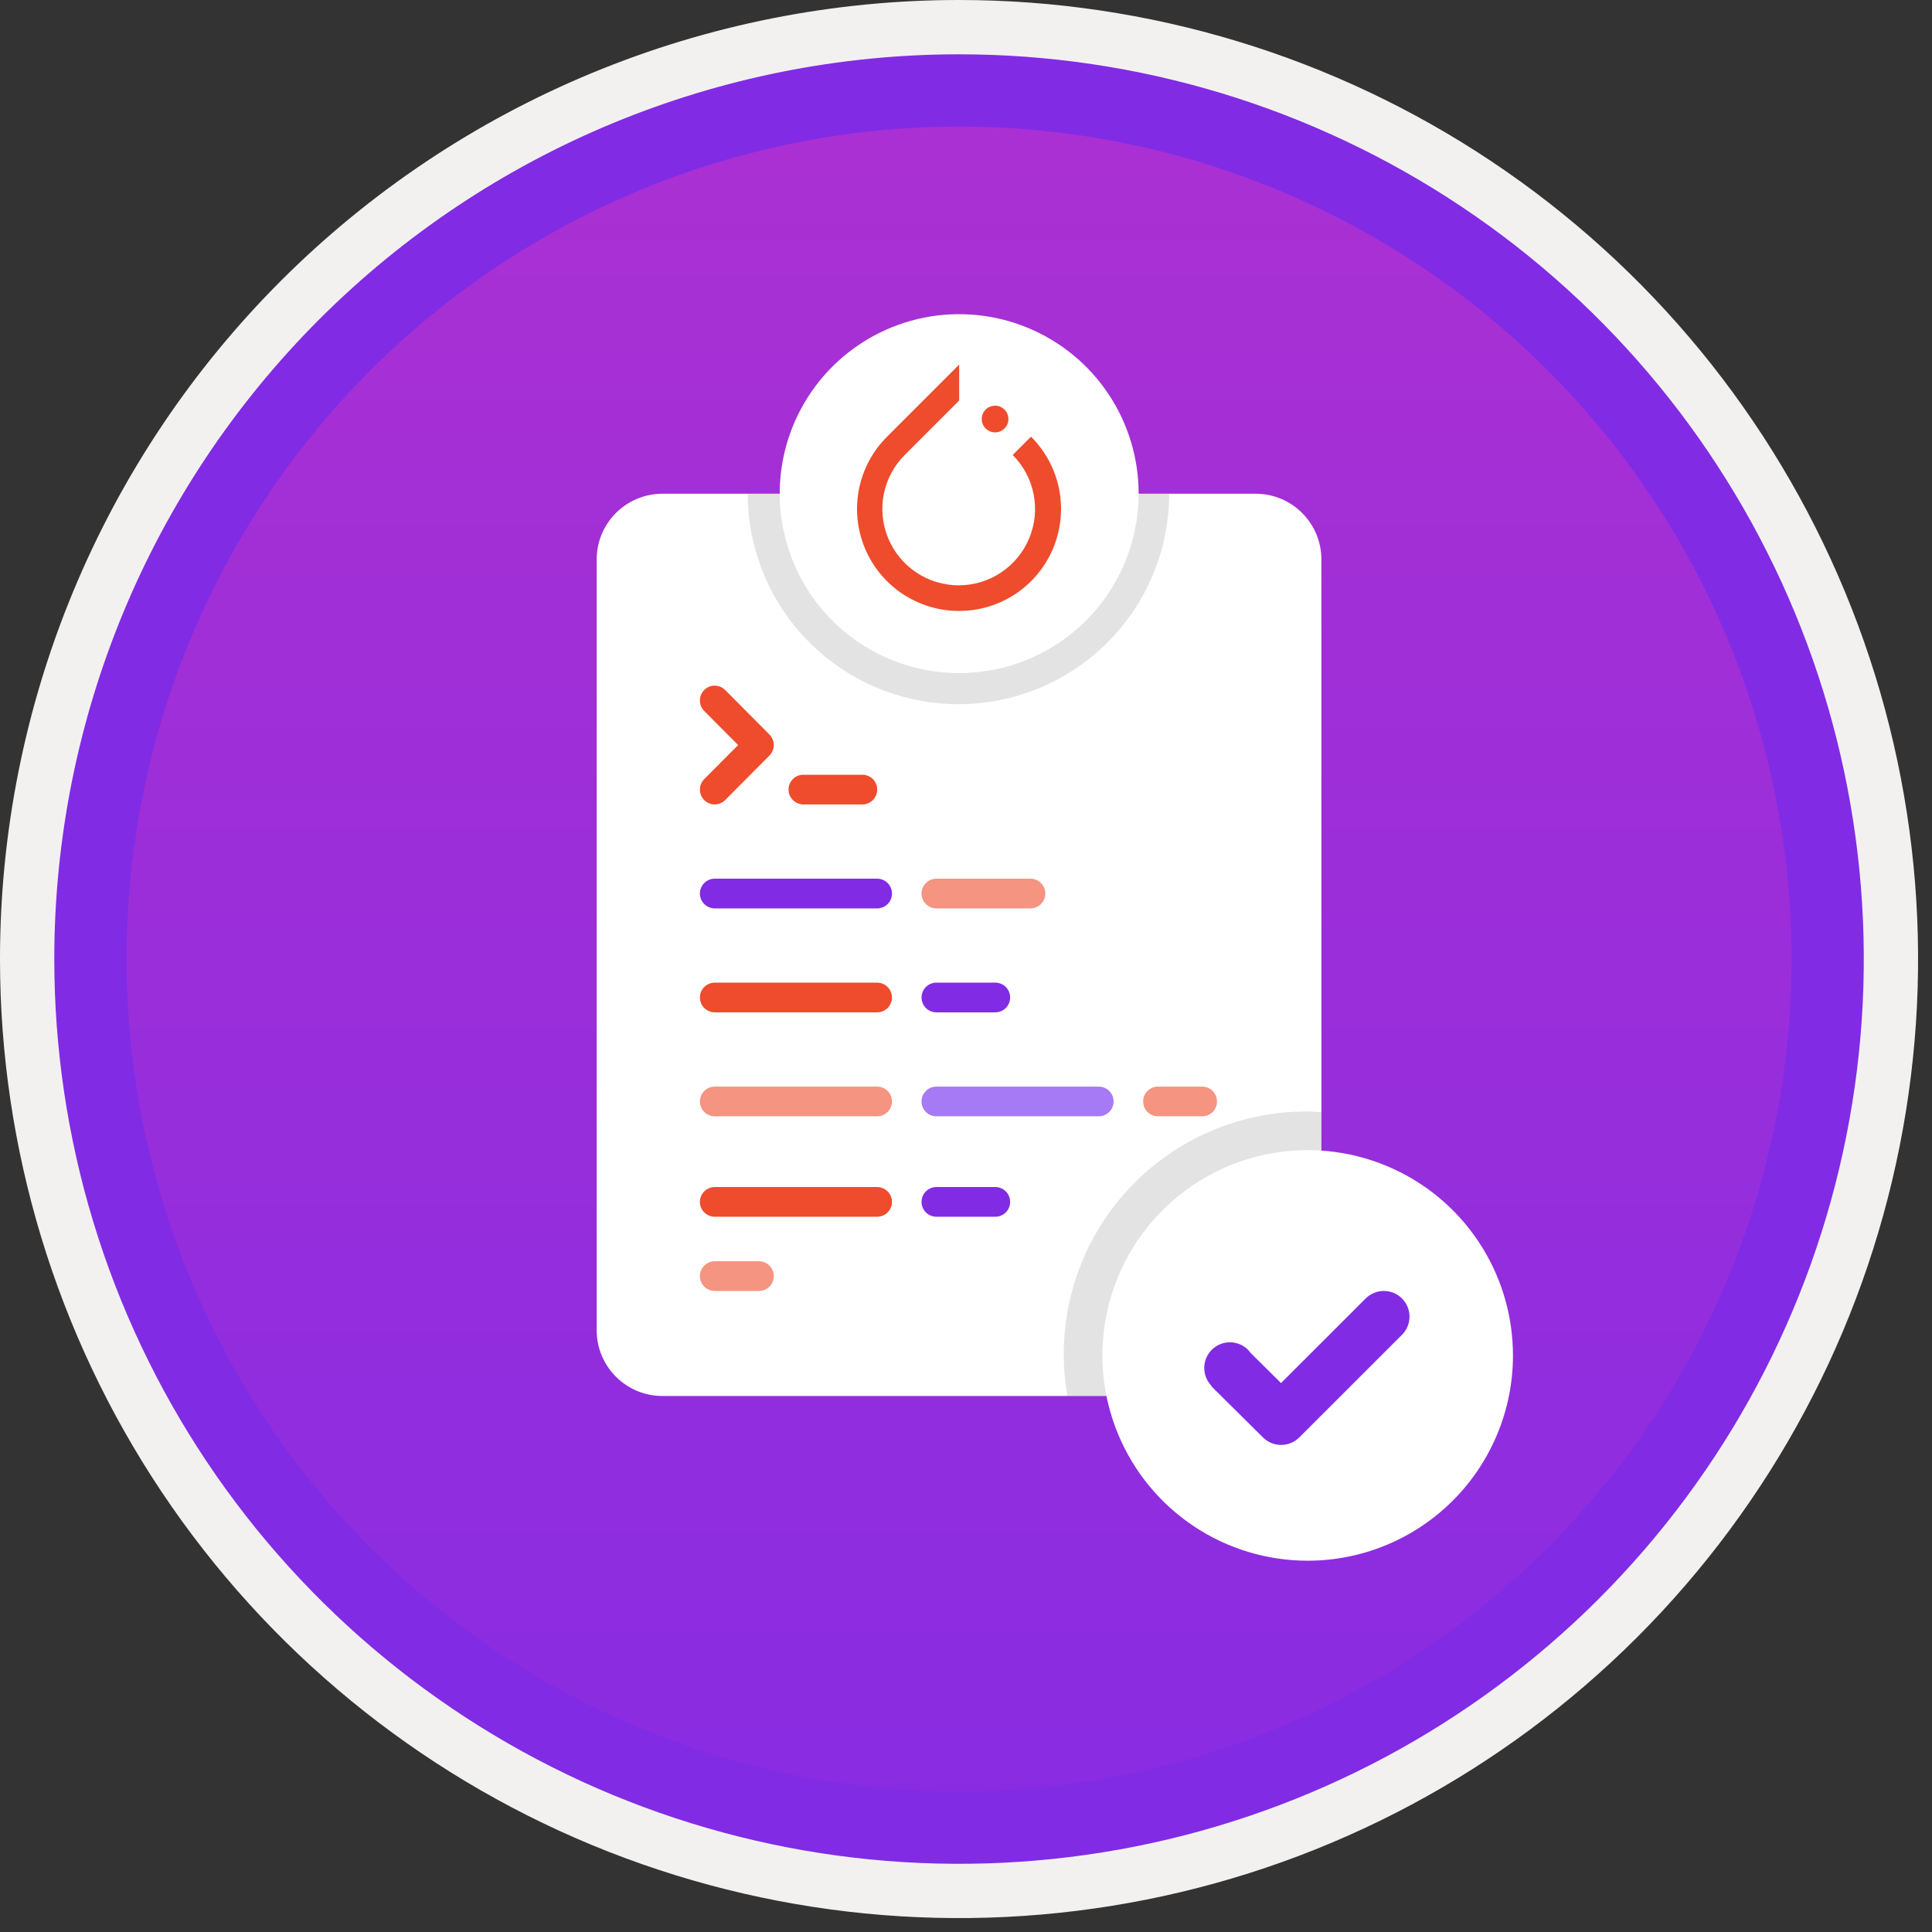 <svg width="100" height="100" viewBox="0 0 100 100" fill="none" xmlns="http://www.w3.org/2000/svg">
<rect x="0" y="0" width="100" height="100" fill="#333333" stroke="none"/>
<g clip-path="url(#clip0)">
<path d="M49.64 96.45C40.382 96.45 31.332 93.705 23.634 88.561C15.936 83.418 9.936 76.107 6.393 67.553C2.85 59 1.923 49.588 3.73 40.508C5.536 31.428 9.994 23.087 16.54 16.54C23.087 9.994 31.428 5.536 40.508 3.73C49.588 1.923 59 2.85 67.553 6.393C76.107 9.936 83.418 15.936 88.561 23.634C93.705 31.332 96.45 40.382 96.45 49.64C96.451 55.787 95.24 61.875 92.888 67.554C90.535 73.234 87.088 78.394 82.741 82.741C78.394 87.088 73.234 90.535 67.554 92.888C61.875 95.24 55.787 96.451 49.64 96.45V96.45Z" fill="url(#paint0_linear)"/>
<path fill-rule="evenodd" clip-rule="evenodd" d="M95.54 49.64C95.54 58.718 92.848 67.593 87.805 75.141C82.761 82.689 75.592 88.572 67.205 92.046C58.818 95.52 49.589 96.429 40.685 94.658C31.782 92.887 23.603 88.515 17.184 82.096C10.765 75.677 6.393 67.498 4.622 58.595C2.851 49.691 3.76 40.462 7.234 32.075C10.708 23.688 16.591 16.519 24.139 11.476C31.688 6.432 40.562 3.74 49.64 3.74C55.668 3.74 61.636 4.927 67.205 7.234C72.774 9.541 77.834 12.921 82.096 17.184C86.359 21.446 89.739 26.506 92.046 32.075C94.353 37.644 95.54 43.612 95.54 49.64V49.64ZM49.64 3.62732e-07C59.458 3.62732e-07 69.055 2.911 77.219 8.366C85.382 13.82 91.744 21.573 95.501 30.644C99.258 39.714 100.242 49.695 98.326 59.324C96.411 68.954 91.683 77.799 84.741 84.741C77.799 91.683 68.954 96.411 59.324 98.326C49.695 100.242 39.714 99.258 30.644 95.501C21.573 91.744 13.82 85.382 8.366 77.219C2.911 69.055 3.62732e-07 59.458 3.62732e-07 49.64C-0.001 43.121 1.283 36.666 3.777 30.643C6.271 24.62 9.928 19.147 14.537 14.537C19.147 9.928 24.62 6.271 30.643 3.777C36.666 1.283 43.121 -0.001 49.64 3.62732e-07V3.62732e-07Z" fill="#F2F1F0"/>
<path fill-rule="evenodd" clip-rule="evenodd" d="M92.73 49.641C92.73 58.163 90.202 66.494 85.468 73.58C80.733 80.666 74.003 86.189 66.129 89.451C58.256 92.712 49.592 93.565 41.233 91.903C32.874 90.24 25.197 86.136 19.17 80.11C13.144 74.084 9.04 66.406 7.378 58.047C5.715 49.688 6.568 41.024 9.83 33.151C13.091 25.277 18.614 18.547 25.7 13.813C32.786 9.078 41.117 6.551 49.64 6.551C55.298 6.55 60.902 7.665 66.13 9.83C71.358 11.995 76.108 15.169 80.11 19.171C84.111 23.172 87.285 27.922 89.45 33.15C91.616 38.378 92.73 43.982 92.73 49.641V49.641ZM49.64 2.811C58.902 2.811 67.956 5.557 75.657 10.703C83.358 15.849 89.36 23.162 92.905 31.72C96.449 40.277 97.377 49.693 95.57 58.777C93.763 67.861 89.303 76.205 82.753 82.754C76.204 89.304 67.86 93.764 58.776 95.571C49.691 97.378 40.276 96.45 31.718 92.906C23.161 89.361 15.848 83.359 10.702 75.658C5.556 67.957 2.81 58.903 2.81 49.641C2.811 37.221 7.745 25.31 16.527 16.528C25.309 7.746 37.22 2.812 49.64 2.811V2.811Z" fill="#812BE5"/>
<path d="M64.992 25.556H34.287C32.407 25.556 30.884 27.079 30.884 28.959V68.853C30.884 70.732 32.407 72.256 34.287 72.256H64.992C66.872 72.256 68.395 70.732 68.395 68.853V28.959C68.395 27.079 66.872 25.556 64.992 25.556Z" fill="white"/>
<path opacity="0.2" fill-rule="evenodd" clip-rule="evenodd" d="M38.702 25.551V25.551C38.705 28.442 39.855 31.214 41.901 33.257C43.946 35.3 46.719 36.448 49.61 36.448C52.501 36.448 55.273 35.3 57.319 33.257C59.364 31.214 60.514 28.442 60.517 25.551V25.551H38.702Z" fill="#767676"/>
<path fill-rule="evenodd" clip-rule="evenodd" d="M49.647 34.84C47.809 34.84 46.014 34.295 44.486 33.275C42.958 32.254 41.768 30.803 41.065 29.106C40.361 27.408 40.178 25.541 40.536 23.739C40.894 21.937 41.779 20.282 43.078 18.983C44.377 17.683 46.032 16.799 47.834 16.44C49.636 16.082 51.504 16.266 53.201 16.969C54.899 17.672 56.35 18.863 57.37 20.39C58.391 21.918 58.936 23.714 58.936 25.551C58.936 28.015 57.957 30.377 56.215 32.119C54.473 33.861 52.11 34.84 49.647 34.84V34.84Z" fill="white"/>
<path opacity="0.2" fill-rule="evenodd" clip-rule="evenodd" d="M68.395 72.256V57.567C68.159 57.554 67.925 57.532 67.686 57.532C65.847 57.521 64.029 57.914 62.359 58.683C60.689 59.453 59.209 60.579 58.023 61.984C56.836 63.389 55.973 65.037 55.494 66.812C55.014 68.587 54.931 70.445 55.249 72.256H68.395Z" fill="#767676"/>
<path d="M53.364 22.601L52.417 23.549C52.97 24.101 53.346 24.806 53.499 25.572C53.651 26.339 53.573 27.134 53.274 27.856C52.975 28.578 52.468 29.196 51.818 29.63C51.168 30.064 50.404 30.296 49.622 30.296C48.841 30.296 48.076 30.064 47.426 29.63C46.776 29.196 46.27 28.578 45.971 27.856C45.672 27.134 45.593 26.339 45.746 25.572C45.898 24.806 46.275 24.101 46.828 23.549V23.549L49.295 21.081L49.646 20.73V18.871L45.927 22.59C45.183 23.325 44.675 24.265 44.466 25.29C44.258 26.315 44.358 27.379 44.755 28.347C45.152 29.314 45.827 30.143 46.695 30.726C47.564 31.309 48.586 31.622 49.632 31.623C50.678 31.625 51.7 31.316 52.571 30.735C53.441 30.154 54.118 29.329 54.518 28.362C54.918 27.395 55.022 26.332 54.817 25.306C54.611 24.281 54.106 23.339 53.364 22.601H53.364Z" fill="#EE4C2C"/>
<path d="M51.505 22.379C51.886 22.379 52.195 22.07 52.195 21.689C52.195 21.308 51.886 20.999 51.505 20.999C51.124 20.999 50.815 21.308 50.815 21.689C50.815 22.07 51.124 22.379 51.505 22.379Z" fill="#EE4C2C"/>
<path fill-rule="evenodd" clip-rule="evenodd" d="M67.686 80.782C65.584 80.782 63.53 80.159 61.782 78.992C60.035 77.824 58.673 76.165 57.869 74.223C57.065 72.281 56.854 70.145 57.264 68.084C57.674 66.023 58.686 64.129 60.172 62.643C61.658 61.157 63.551 60.145 65.613 59.735C67.674 59.325 69.81 59.536 71.752 60.34C73.693 61.144 75.353 62.506 76.52 64.254C77.688 66.001 78.311 68.055 78.311 70.157C78.311 72.975 77.191 75.677 75.199 77.67C73.206 79.663 70.504 80.782 67.686 80.782V80.782Z" fill="white"/>
<path fill-rule="evenodd" clip-rule="evenodd" d="M72.567 67.209C72.318 66.96 71.98 66.82 71.627 66.82C71.275 66.82 70.937 66.96 70.687 67.209L66.306 71.587L64.724 70.02C64.687 69.965 64.645 69.913 64.599 69.866C64.351 69.618 64.016 69.478 63.666 69.477C63.315 69.475 62.978 69.612 62.729 69.858C62.479 70.103 62.336 70.438 62.332 70.788C62.328 71.138 62.462 71.476 62.706 71.728L62.69 71.744L65.371 74.4C65.62 74.65 65.958 74.789 66.311 74.789C66.663 74.789 67.001 74.65 67.251 74.4L72.563 69.091L72.567 69.088C72.69 68.964 72.788 68.818 72.855 68.657C72.922 68.496 72.956 68.323 72.956 68.148C72.956 67.974 72.922 67.801 72.855 67.64C72.788 67.479 72.69 67.333 72.567 67.209V67.209Z" fill="#812BE5"/>
<path fill-rule="evenodd" clip-rule="evenodd" d="M45.404 57.779H36.992C36.789 57.779 36.594 57.697 36.451 57.553C36.307 57.409 36.227 57.214 36.227 57.011C36.227 56.808 36.307 56.613 36.451 56.469C36.594 56.325 36.789 56.243 36.992 56.242H45.404C45.607 56.243 45.801 56.325 45.945 56.469C46.088 56.613 46.169 56.808 46.169 57.011C46.169 57.214 46.088 57.409 45.945 57.553C45.801 57.697 45.607 57.779 45.404 57.779V57.779Z" fill="#F59480"/>
<path fill-rule="evenodd" clip-rule="evenodd" d="M56.874 57.779H48.462C48.259 57.779 48.065 57.697 47.922 57.553C47.778 57.409 47.698 57.214 47.698 57.011C47.698 56.808 47.778 56.613 47.922 56.469C48.065 56.325 48.259 56.243 48.462 56.242H56.874C57.078 56.243 57.272 56.325 57.416 56.469C57.559 56.613 57.639 56.808 57.639 57.011C57.639 57.214 57.559 57.409 57.416 57.553C57.272 57.697 57.078 57.779 56.874 57.779V57.779Z" fill="#A67AF4"/>
<path fill-rule="evenodd" clip-rule="evenodd" d="M62.228 57.779H59.934C59.73 57.779 59.536 57.697 59.392 57.553C59.249 57.409 59.169 57.214 59.169 57.011C59.169 56.808 59.249 56.613 59.392 56.469C59.536 56.325 59.73 56.243 59.934 56.242H62.228C62.431 56.243 62.625 56.325 62.769 56.469C62.912 56.613 62.992 56.808 62.992 57.011C62.992 57.214 62.912 57.409 62.769 57.553C62.625 57.697 62.431 57.779 62.228 57.779V57.779Z" fill="#F59480"/>
<path fill-rule="evenodd" clip-rule="evenodd" d="M39.286 66.82H36.992C36.789 66.82 36.594 66.738 36.451 66.594C36.308 66.45 36.227 66.255 36.227 66.052C36.227 65.849 36.308 65.654 36.451 65.51C36.594 65.366 36.789 65.284 36.992 65.283H39.286C39.489 65.284 39.684 65.366 39.827 65.51C39.971 65.654 40.051 65.849 40.051 66.052C40.051 66.255 39.971 66.45 39.827 66.594C39.684 66.738 39.489 66.82 39.286 66.82H39.286Z" fill="#F59480"/>
<path fill-rule="evenodd" clip-rule="evenodd" d="M51.522 52.399H48.463C48.26 52.397 48.065 52.316 47.922 52.172C47.779 52.028 47.699 51.833 47.699 51.63C47.699 51.427 47.779 51.232 47.922 51.088C48.065 50.944 48.26 50.863 48.463 50.861H51.522C51.725 50.863 51.919 50.944 52.062 51.088C52.205 51.232 52.285 51.427 52.285 51.63C52.285 51.833 52.205 52.028 52.062 52.172C51.919 52.316 51.725 52.397 51.522 52.399V52.399Z" fill="#812BE5"/>
<path fill-rule="evenodd" clip-rule="evenodd" d="M51.522 62.979H48.463C48.26 62.977 48.065 62.896 47.922 62.752C47.779 62.608 47.699 62.413 47.699 62.21C47.699 62.007 47.779 61.812 47.922 61.668C48.065 61.524 48.26 61.443 48.463 61.441H51.522C51.725 61.443 51.919 61.524 52.062 61.668C52.205 61.812 52.285 62.007 52.285 62.21C52.285 62.413 52.205 62.608 52.062 62.752C51.919 62.896 51.725 62.977 51.522 62.979V62.979Z" fill="#812BE5"/>
<path fill-rule="evenodd" clip-rule="evenodd" d="M45.404 52.399H36.992C36.789 52.397 36.594 52.316 36.451 52.172C36.308 52.028 36.228 51.833 36.228 51.63C36.228 51.427 36.308 51.232 36.451 51.088C36.594 50.944 36.789 50.863 36.992 50.861H45.404C45.607 50.863 45.801 50.944 45.944 51.088C46.087 51.232 46.168 51.427 46.168 51.63C46.168 51.833 46.087 52.028 45.944 52.172C45.801 52.316 45.607 52.397 45.404 52.399V52.399Z" fill="#EE4C2C"/>
<path fill-rule="evenodd" clip-rule="evenodd" d="M45.404 47.018H36.992C36.789 47.017 36.594 46.935 36.451 46.791C36.307 46.647 36.227 46.452 36.227 46.249C36.227 46.046 36.307 45.851 36.451 45.707C36.594 45.563 36.789 45.481 36.992 45.48H45.404C45.607 45.481 45.801 45.563 45.945 45.707C46.088 45.851 46.169 46.046 46.169 46.249C46.169 46.452 46.088 46.647 45.945 46.791C45.801 46.935 45.607 47.017 45.404 47.018Z" fill="#812BE5"/>
<path fill-rule="evenodd" clip-rule="evenodd" d="M53.341 47.018H48.462C48.259 47.017 48.065 46.935 47.922 46.791C47.778 46.647 47.698 46.452 47.698 46.249C47.698 46.046 47.778 45.851 47.922 45.707C48.065 45.563 48.259 45.481 48.462 45.48H53.341C53.544 45.481 53.739 45.563 53.882 45.707C54.025 45.851 54.106 46.046 54.106 46.249C54.106 46.452 54.025 46.647 53.882 46.791C53.739 46.935 53.544 47.017 53.341 47.018V47.018Z" fill="#F59480"/>
<path fill-rule="evenodd" clip-rule="evenodd" d="M45.404 62.979H36.992C36.789 62.978 36.594 62.896 36.451 62.752C36.307 62.608 36.227 62.413 36.227 62.21C36.227 62.007 36.307 61.812 36.451 61.668C36.594 61.524 36.789 61.442 36.992 61.441H45.404C45.607 61.442 45.801 61.524 45.945 61.668C46.088 61.812 46.169 62.007 46.169 62.21C46.169 62.413 46.088 62.608 45.945 62.752C45.801 62.896 45.607 62.978 45.404 62.979V62.979Z" fill="#EE4C2C"/>
<path fill-rule="evenodd" clip-rule="evenodd" d="M36.992 41.638C36.891 41.638 36.792 41.618 36.699 41.579C36.606 41.541 36.522 41.484 36.451 41.413C36.308 41.268 36.227 41.073 36.227 40.869C36.227 40.666 36.308 40.47 36.451 40.326L38.205 38.563L36.451 36.801C36.308 36.656 36.227 36.461 36.227 36.257C36.227 36.053 36.308 35.858 36.451 35.714C36.522 35.642 36.606 35.586 36.699 35.547C36.792 35.508 36.891 35.488 36.992 35.488C37.093 35.488 37.192 35.508 37.285 35.547C37.378 35.586 37.462 35.642 37.533 35.714L39.827 38.02C39.97 38.164 40.051 38.359 40.051 38.563C40.051 38.767 39.97 38.962 39.827 39.107L37.533 41.413C37.462 41.484 37.378 41.541 37.285 41.579C37.192 41.618 37.093 41.638 36.992 41.638V41.638Z" fill="#EE4C2C"/>
<path fill-rule="evenodd" clip-rule="evenodd" d="M44.639 41.637H41.58C41.377 41.636 41.182 41.554 41.039 41.41C40.896 41.266 40.815 41.071 40.815 40.868C40.815 40.665 40.896 40.47 41.039 40.326C41.182 40.182 41.377 40.101 41.58 40.1H44.639C44.842 40.101 45.037 40.182 45.18 40.326C45.323 40.47 45.404 40.665 45.404 40.868C45.404 41.071 45.323 41.266 45.18 41.41C45.037 41.554 44.842 41.636 44.639 41.637V41.637Z" fill="#EE4C2C"/>
</g>
<defs>
<linearGradient id="paint0_linear" x1="49.64" y1="114.457" x2="49.64" y2="-31.365" gradientUnits="userSpaceOnUse">
<stop stop-color="#812BE5"/>
<stop offset="1" stop-color="#B932CC"/>
</linearGradient>
<clipPath id="clip0">
<rect width="99.28" height="99.28" fill="white"/>
</clipPath>
</defs>
</svg>
